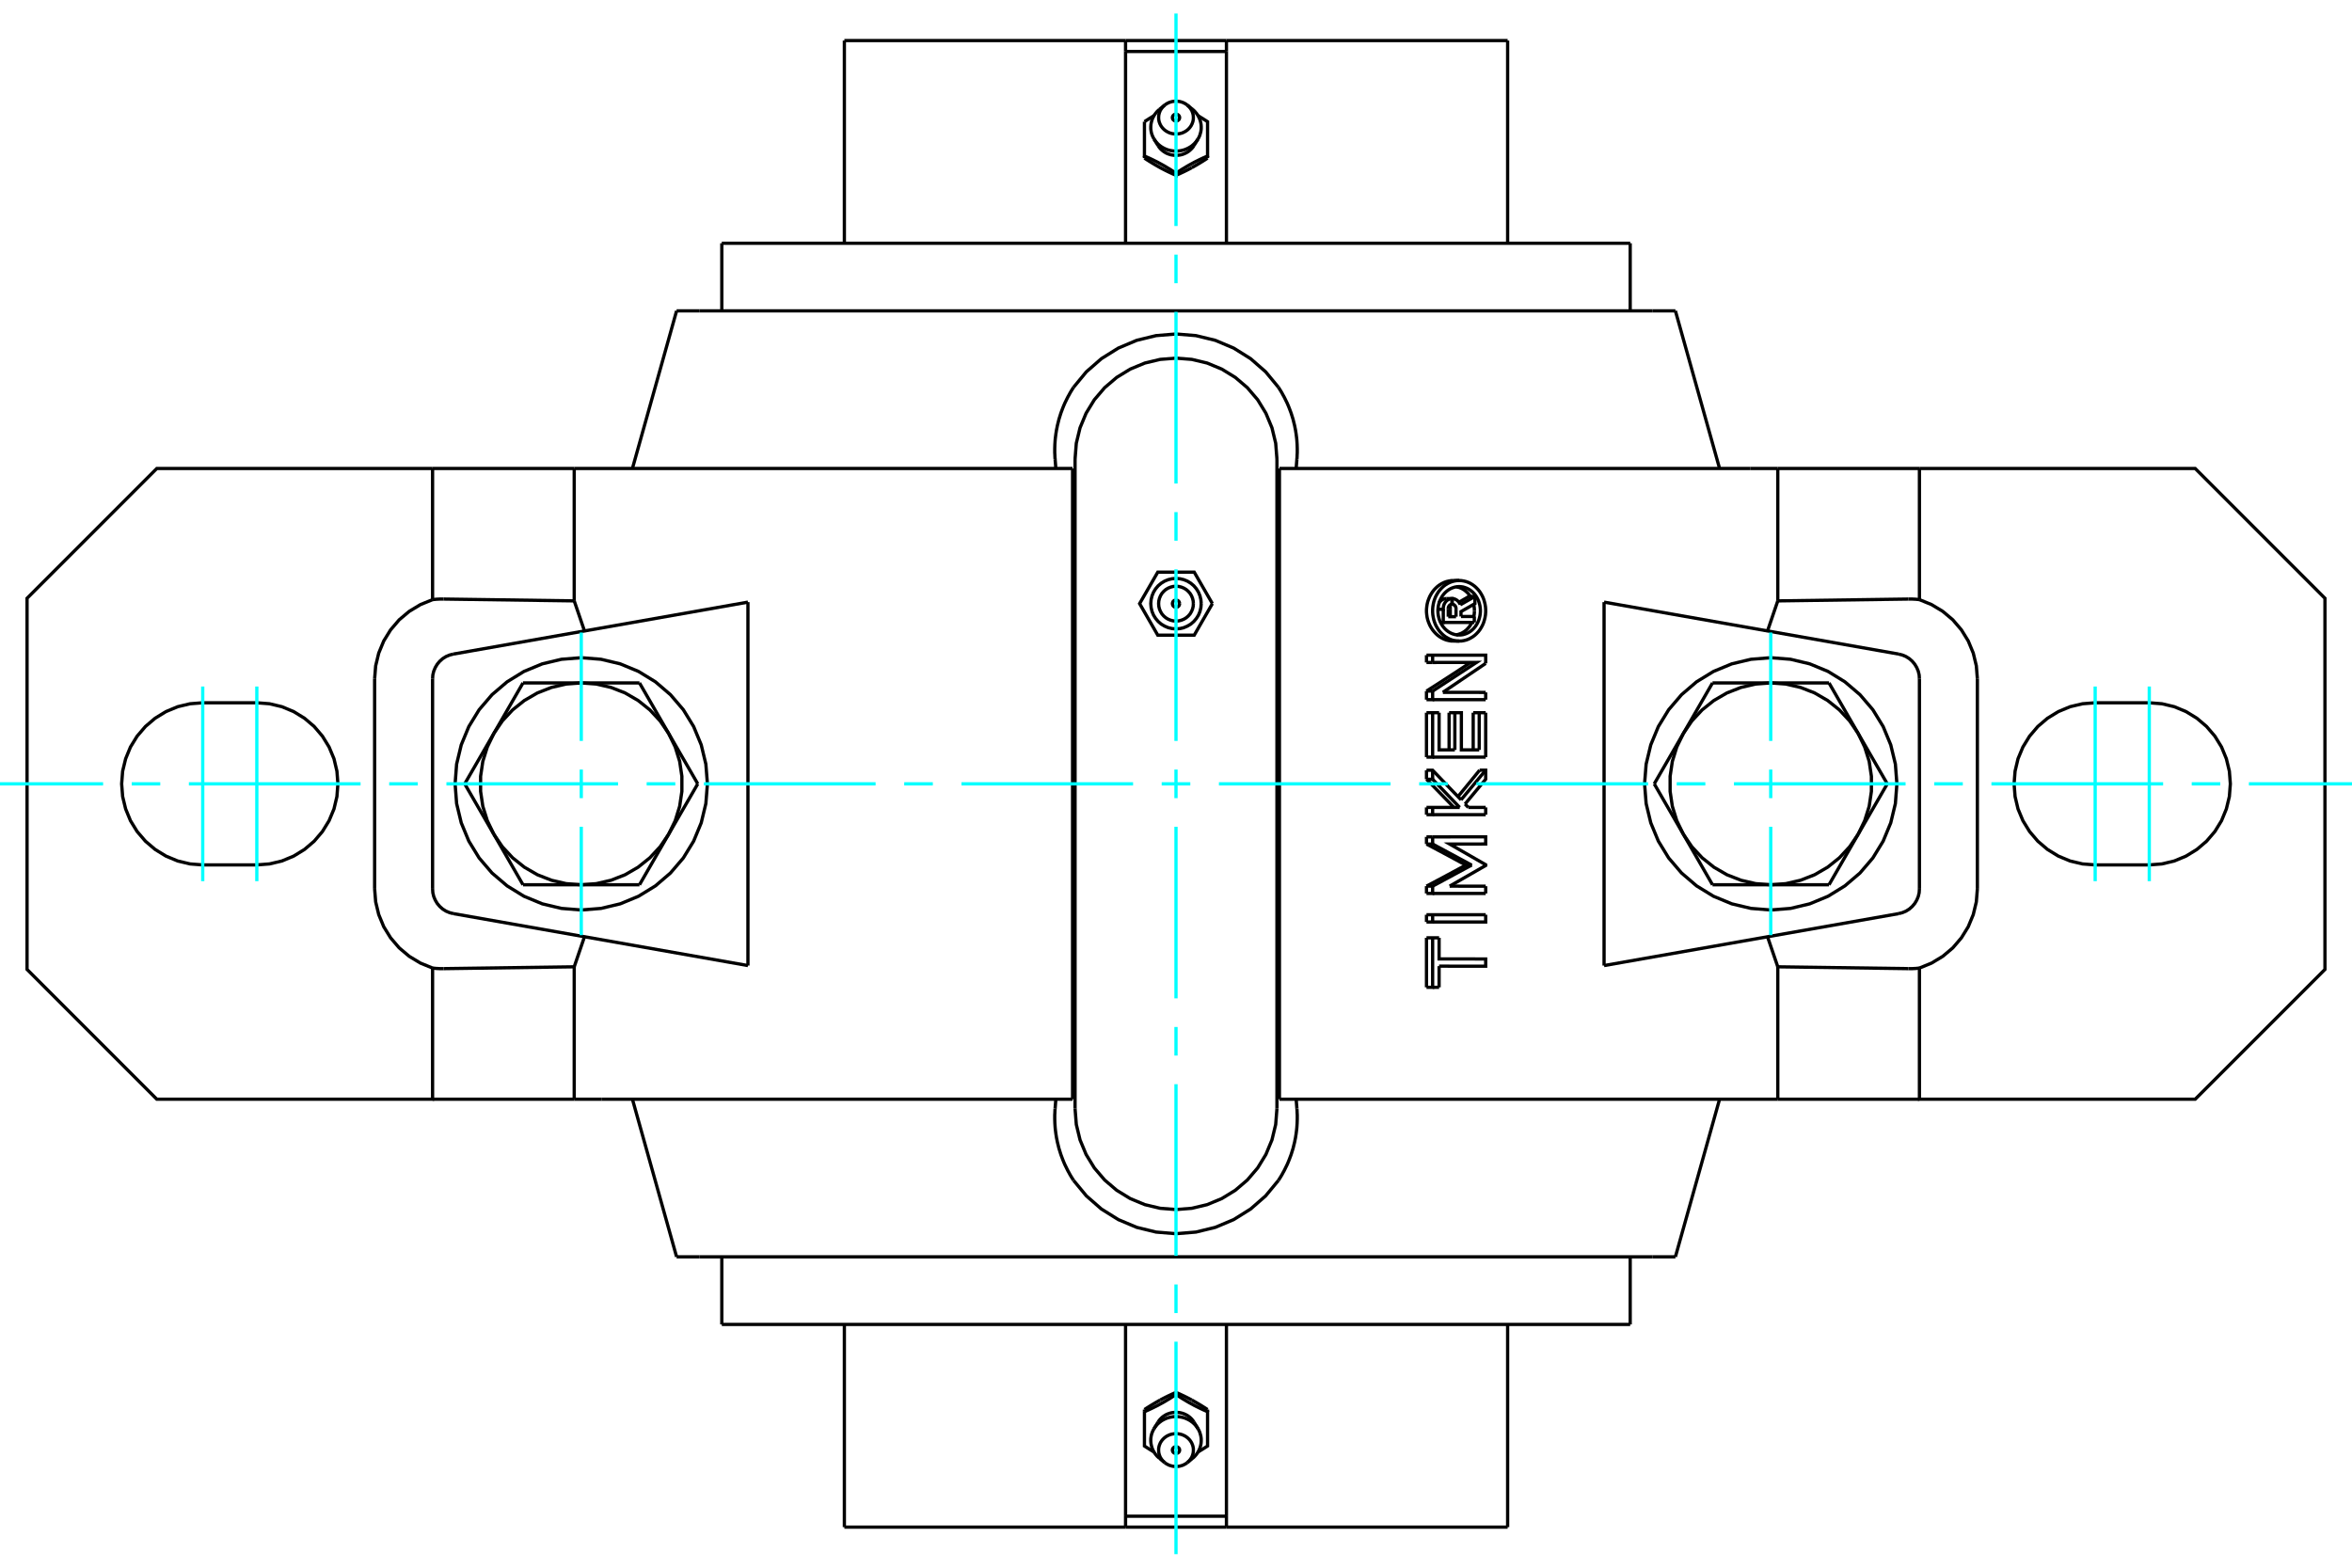 <?xml version="1.0" standalone="no"?>
<!DOCTYPE svg PUBLIC "-//W3C//DTD SVG 1.1//EN"
	"http://www.w3.org/Graphics/SVG/1.1/DTD/svg11.dtd">
<svg xmlns="http://www.w3.org/2000/svg" height="100%" width="100%" viewBox="0 0 36000 24000">
	<rect x="-1800" y="-1200" width="39600" height="26400" style="fill:#FFF"/>
	<g style="fill:none; fill-rule:evenodd" transform="matrix(1 0 0 1 0 0)">
		<g style="fill:none; stroke:#000; stroke-width:50; shape-rendering:geometricPrecision">
			<polyline points="19545,7028 19526,6786 19469,6550 19376,6326 19250,6120 19092,5935 18908,5778 18701,5651 18477,5558 18242,5502 18000,5483 17758,5502 17523,5558 17299,5651 17092,5778 16908,5935 16750,6120 16624,6326 16531,6550 16474,6786 16455,7028"/>
			<line x1="16455" y1="16972" x2="16455" y2="7028"/>
			<polyline points="16455,16972 16474,17214 16531,17450 16624,17674 16750,17880 16908,18065 17092,18222 17299,18349 17523,18442 17758,18498 18000,18517 18242,18498 18477,18442 18701,18349 18908,18222 19092,18065 19250,17880 19376,17674 19469,17450 19526,17214 19545,16972"/>
			<line x1="19545" y1="7028" x2="19545" y2="16972"/>
			<line x1="10709" y1="4759" x2="10356" y2="4759"/>
			<line x1="25291" y1="4759" x2="10709" y2="4759"/>
			<line x1="25644" y1="4759" x2="25291" y2="4759"/>
			<line x1="25291" y1="19241" x2="25644" y2="19241"/>
			<line x1="10709" y1="19241" x2="25291" y2="19241"/>
			<line x1="10356" y1="19241" x2="10709" y2="19241"/>
			<line x1="22167" y1="9441" x2="22286" y2="9441"/>
			<line x1="22167" y1="9320" x2="22167" y2="9441"/>
			<polyline points="22225,9251 22223,9251 22220,9251 22217,9251 22215,9252 22212,9253 22209,9253 22207,9254 22204,9255 22202,9257 22199,9258 22197,9259 22195,9261 22193,9263 22190,9264 22188,9266 22186,9268 22184,9270 22182,9273 22181,9275 22179,9277 22177,9280 22176,9282 22175,9285 22173,9288 22172,9290 22171,9293 22170,9296 22169,9299 22169,9302 22168,9305 22168,9308 22167,9311 22167,9314 22167,9317 22167,9320"/>
			<polyline points="22137,9164 22225,9164 22225,9251"/>
			<polyline points="22027,9228 22029,9224 22032,9221 22034,9218 22036,9215 22039,9212 22041,9209 22044,9206 22047,9204 22049,9201 22052,9198 22055,9196 22058,9193 22061,9191 22064,9189 22067,9187 22070,9184 22074,9182 22077,9180 22080,9179 22084,9177 22087,9175 22091,9174 22094,9172 22098,9171 22101,9170 22105,9169 22108,9168 22112,9167 22116,9166 22119,9166 22123,9165 22126,9165 22130,9164 22134,9164 22137,9164"/>
			<polyline points="22009,9328 22091,9328 22091,9321 22091,9313 22091,9306 22092,9299 22093,9292 22094,9285 22096,9278 22097,9271 22099,9264 22102,9258 22104,9251 22107,9245 22110,9239 22114,9233 22117,9227 22121,9221 22125,9216 22130,9210 22134,9205 22139,9201 22144,9196 22149,9192 22154,9188 22159,9184 22165,9181 22171,9178 22176,9175 22182,9172 22188,9170 22194,9168 22200,9167 22207,9166 22213,9165 22219,9164 22225,9164"/>
			<polyline points="22049,9529 22091,9529 22091,9328"/>
			<line x1="22566" y1="9529" x2="22091" y2="9529"/>
			<line x1="22566" y1="9438" x2="22566" y2="9529"/>
			<line x1="22362" y1="9438" x2="22566" y2="9438"/>
			<line x1="22198" y1="9441" x2="22198" y2="9319"/>
			<line x1="22286" y1="9441" x2="22286" y2="9319"/>
			<polyline points="22198,9319 22198,9317 22198,9316 22198,9314 22198,9313 22198,9312 22198,9310 22197,9309 22197,9307 22197,9306 22197,9304 22196,9303 22196,9302 22196,9300 22195,9299 22195,9297 22195,9296 22194,9295 22194,9293 22193,9292 22193,9291 22192,9289 22192,9288 22191,9287 22190,9285 22190,9284 22189,9283 22188,9282 22188,9280 22187,9279 22186,9278 22186,9277 22185,9276 22184,9275 22183,9274 22182,9273"/>
			<polyline points="22286,9319 22286,9316 22286,9313 22285,9310 22285,9307 22284,9304 22284,9301 22283,9298 22282,9295 22281,9292 22280,9289 22279,9287 22278,9284 22276,9282 22275,9279 22273,9277 22272,9274 22270,9272 22268,9270 22266,9268 22264,9266 22262,9264 22260,9262 22258,9261 22255,9259 22253,9258 22251,9256 22248,9255 22246,9254 22243,9253 22241,9253 22238,9252 22235,9251 22233,9251 22230,9251 22227,9251"/>
			<polyline points="22225,9251 22227,9251 22227,9164"/>
			<polyline points="22225,9164 22227,9164 22232,9164 22236,9164 22241,9165 22245,9166 22250,9166 22254,9167 22259,9169 22263,9170 22267,9171 22272,9173 22276,9175 22280,9177 22284,9179 22288,9181 22292,9184 22296,9186 22300,9189 22304,9192 22307,9195 22311,9198 22314,9201 22318,9205 22321,9208 22324,9212 22327,9216 22330,9219 22333,9223 22336,9228 22338,9232 22341,9236 22343,9241 22346,9245 22348,9250 22350,9254 22351,9259"/>
			<polyline points="22331,9220 22335,9218 22340,9215 22344,9213 22349,9210 22353,9207 22357,9205 22362,9202 22366,9200 22371,9197 22375,9195 22379,9192 22384,9190 22388,9187 22393,9185 22397,9182 22401,9179 22406,9177 22410,9174 22415,9172 22419,9169 22423,9167 22428,9164 22432,9162 22437,9159 22441,9157 22445,9154 22450,9151 22454,9149 22459,9146 22463,9144 22467,9141 22472,9139 22476,9136 22480,9134 22485,9131"/>
			<line x1="22351" y1="9259" x2="22575" y2="9131"/>
			<polyline points="22485,9131 22575,9131 22575,9241 22362,9363 22362,9438"/>
			<polyline points="21834,10911 21928,10911 22027,10911"/>
			<line x1="21834" y1="11591" x2="21834" y2="10911"/>
			<polyline points="21834,11591 21928,11591 21928,10911"/>
			<line x1="22740" y1="11591" x2="21928" y2="11591"/>
			<line x1="22740" y1="10911" x2="22740" y2="11591"/>
			<polyline points="22549,10911 22641,10911 22740,10911"/>
			<line x1="22549" y1="11480" x2="22549" y2="10911"/>
			<line x1="22641" y1="11480" x2="22641" y2="10911"/>
			<polyline points="22027,10911 22027,11480 22268,11480"/>
			<line x1="22180" y1="11480" x2="22180" y2="10911"/>
			<line x1="22268" y1="11480" x2="22268" y2="10911"/>
			<polyline points="22180,10911 22268,10911 22368,10911 22368,11480 22641,11480"/>
			<line x1="21834" y1="12922" x2="21834" y2="12812"/>
			<polyline points="21834,12922 21928,12922 21928,12812"/>
			<line x1="21834" y1="12812" x2="21928" y2="12812"/>
			<polyline points="22435,13244 22419,13235 22402,13225 22385,13216 22368,13207 22351,13198 22334,13189 22317,13179 22300,13170 22283,13161 22266,13152 22249,13143 22232,13133 22215,13124 22198,13115 22181,13106 22164,13097 22146,13087 22129,13078 22112,13069 22095,13060 22078,13050 22060,13041 22043,13032 22026,13023 22008,13014 21991,13004 21974,12995 21956,12986 21939,12977 21922,12968 21904,12958 21887,12949 21869,12940 21852,12931 21834,12922"/>
			<polyline points="22435,13244 22525,13244 21928,12922"/>
			<polyline points="21834,13566 21852,13557 21869,13548 21887,13539 21904,13529 21922,13520 21939,13511 21956,13502 21974,13493 21991,13483 22008,13474 22026,13465 22043,13456 22060,13447 22078,13437 22095,13428 22112,13419 22129,13410 22146,13400 22164,13391 22181,13382 22198,13373 22215,13364 22232,13354 22249,13345 22266,13336 22283,13327 22300,13318 22317,13308 22334,13299 22351,13290 22368,13281 22385,13272 22402,13262 22419,13253 22435,13244"/>
			<polyline points="21834,13566 21928,13566 22525,13244"/>
			<line x1="21834" y1="13678" x2="21834" y2="13566"/>
			<polyline points="21834,13678 21928,13678 21928,13566"/>
			<line x1="22740" y1="13678" x2="21928" y2="13678"/>
			<line x1="22740" y1="13567" x2="22740" y2="13678"/>
			<line x1="22189" y1="13566" x2="22740" y2="13567"/>
			<polyline points="21928,12812 22740,12811 22740,12921 22189,12922 22740,13238 22740,13250 22189,13566"/>
			<polyline points="21834,14357 21928,14357 22027,14357"/>
			<line x1="21834" y1="15115" x2="21834" y2="14357"/>
			<polyline points="21834,15115 21928,15115 21928,14357"/>
			<line x1="22027" y1="15115" x2="21928" y2="15115"/>
			<line x1="22027" y1="14791" x2="22027" y2="15115"/>
			<polyline points="22027,14357 22027,14680 22740,14681 22740,14792 22027,14791"/>
			<polyline points="21834,14004 21928,14004 22740,14004"/>
			<line x1="21834" y1="14115" x2="21834" y2="14004"/>
			<polyline points="21834,14115 21928,14115 21928,14004"/>
			<polyline points="22740,14004 22740,14115 21928,14115"/>
			<polyline points="21834,12361 21928,12361 22342,12361"/>
			<line x1="21834" y1="12472" x2="21834" y2="12361"/>
			<polyline points="21834,12472 21928,12472 21928,12361"/>
			<line x1="22740" y1="12472" x2="21928" y2="12472"/>
			<line x1="22740" y1="12361" x2="22740" y2="12472"/>
			<line x1="22474" y1="12361" x2="22740" y2="12361"/>
			<line x1="22424" y1="12309" x2="22474" y2="12361"/>
			<polyline points="22254,12361 22242,12349 22230,12336 22218,12324 22206,12312 22195,12299 22183,12287 22171,12275 22159,12262 22147,12250 22135,12238 22123,12225 22111,12213 22099,12201 22087,12188 22075,12176 22063,12164 22051,12151 22039,12139 22027,12127 22015,12114 22003,12102 21991,12090 21979,12077 21967,12065 21955,12053 21943,12040 21931,12028 21919,12016 21907,12003 21895,11991 21883,11979 21871,11966 21858,11954 21846,11942 21834,11930"/>
			<line x1="22342" y1="12361" x2="21928" y2="11930"/>
			<line x1="21834" y1="11930" x2="21928" y2="11930"/>
			<line x1="21834" y1="11930" x2="21834" y2="11792"/>
			<line x1="21928" y1="11930" x2="21928" y2="11792"/>
			<polyline points="21834,11792 21928,11792 22363,12245"/>
			<polyline points="22316,12196 22325,12184 22335,12173 22344,12161 22354,12150 22363,12138 22373,12126 22382,12115 22392,12103 22401,12092 22411,12080 22420,12069 22430,12057 22439,12046 22449,12034 22458,12022 22468,12011 22477,11999 22487,11988 22496,11976 22506,11965 22515,11953 22525,11941 22534,11930 22543,11918 22553,11907 22562,11895 22572,11884 22581,11872 22590,11861 22600,11849 22609,11837 22619,11826 22628,11814 22637,11803 22647,11791"/>
			<line x1="22363" y1="12245" x2="22740" y2="11791"/>
			<polyline points="22647,11791 22740,11791 22740,11929 22424,12309"/>
			<line x1="21834" y1="10711" x2="21834" y2="10580"/>
			<polyline points="21834,10711 21928,10711 21928,10580"/>
			<line x1="21834" y1="10580" x2="21928" y2="10580"/>
			<line x1="22740" y1="10711" x2="21928" y2="10711"/>
			<line x1="22740" y1="10600" x2="22740" y2="10711"/>
			<line x1="22085" y1="10599" x2="22740" y2="10600"/>
			<line x1="22740" y1="10156" x2="22085" y2="10599"/>
			<polyline points="21834,10580 21854,10567 21874,10555 21893,10542 21913,10530 21933,10517 21952,10505 21972,10492 21991,10480 22011,10467 22030,10455 22050,10442 22069,10430 22089,10417 22108,10404 22128,10392 22147,10379 22166,10367 22186,10354 22205,10342 22224,10329 22243,10317 22263,10304 22282,10292 22301,10279 22320,10267 22339,10254 22358,10242 22377,10229 22396,10217 22415,10204 22434,10191 22453,10179 22472,10166 22491,10154 22510,10141"/>
			<polyline points="21928,10580 22600,10141 21928,10142"/>
			<line x1="21834" y1="10142" x2="21928" y2="10142"/>
			<line x1="21834" y1="10142" x2="21834" y2="10030"/>
			<line x1="21928" y1="10142" x2="21928" y2="10030"/>
			<polyline points="21834,10030 21928,10030 22740,10030 22740,10156"/>
			<polyline points="22334,9814 22370,9813 22406,9807 22442,9798 22477,9785 22510,9768 22542,9749 22573,9726 22601,9700 22628,9671 22652,9640 22673,9606 22692,9571 22708,9533 22720,9494 22730,9454 22737,9413 22740,9372 22740,9330 22737,9289 22730,9248 22720,9208 22708,9169 22692,9131 22673,9096 22652,9062 22628,9031 22601,9002 22573,8976 22542,8953 22510,8933 22477,8917 22442,8904 22406,8895 22370,8889 22334,8887 22297,8889 22261,8895 22226,8904 22191,8917 22158,8933 22125,8953 22095,8976 22067,9002 22040,9031 22016,9062 21995,9096 21976,9131 21960,9169 21947,9208 21938,9248 21931,9289 21928,9330 21928,9372 21931,9413 21938,9454 21947,9494 21960,9533 21976,9571 21995,9606 22016,9640 22040,9671 22067,9700 22095,9726 22125,9749 22158,9768 22191,9785 22226,9798 22261,9807 22297,9813 22334,9814"/>
			<polyline points="22246,9814 22211,9813 22175,9807 22138,9798 22103,9785 22068,9768 22035,9748 22004,9725 21976,9699 21950,9671 21926,9641 21904,9607 21884,9571 21868,9533 21854,9494 21844,9453 21838,9412 21834,9371 21834,9331 21838,9290 21844,9249 21854,9208 21868,9169 21884,9131 21904,9095 21926,9061 21950,9030 21976,9003 22004,8977 22035,8954 22068,8934 22103,8917 22138,8904 22175,8895 22211,8889 22246,8887"/>
			<polyline points="22334,9722 22363,9720 22392,9716 22420,9708 22448,9698 22475,9685 22501,9669 22525,9651 22548,9630 22569,9607 22588,9582 22605,9555 22620,9527 22633,9497 22643,9466 22651,9433 22656,9401 22659,9368 22659,9334 22656,9301 22651,9268 22643,9236 22633,9205 22620,9175 22605,9147 22588,9120 22569,9095 22548,9072 22525,9051 22501,9033 22475,9017 22448,9004 22420,8994 22392,8986 22363,8982 22334,8980 22305,8982 22276,8986 22247,8994 22220,9004 22193,9017 22167,9033 22143,9051 22120,9072 22099,9095 22080,9120 22063,9147 22048,9175 22035,9205 22025,9236 22017,9268 22012,9301 22009,9334 22009,9368 22012,9401 22017,9433 22025,9466 22035,9497 22048,9527 22063,9555 22080,9582 22099,9607 22120,9630 22143,9651 22167,9669 22193,9685 22220,9698 22247,9708 22276,9716 22305,9720 22334,9722"/>
			<polyline points="22558,9438 22559,9436 22559,9433 22560,9431 22560,9428 22561,9426 22561,9423 22562,9421 22562,9418 22563,9416 22563,9413 22563,9411 22564,9408 22564,9406 22564,9403 22565,9401 22565,9398 22565,9395 22565,9393 22566,9390 22566,9388 22566,9385 22566,9383 22566,9381 22567,9378 22567,9376 22567,9373 22567,9371 22567,9368 22567,9366 22567,9363 22567,9361 22567,9358 22567,9356 22567,9353 22567,9351"/>
			<polyline points="22290,9718 22298,9717 22307,9715 22316,9713 22324,9711 22332,9708 22341,9705 22349,9702 22357,9699 22366,9696 22374,9692 22382,9688 22389,9683 22397,9679 22405,9674 22412,9669 22420,9664 22427,9658 22434,9652 22441,9647 22448,9641 22454,9634 22460,9628 22466,9622 22472,9615 22478,9608 22484,9601 22489,9594 22495,9587 22500,9579 22505,9571 22510,9563 22515,9555 22520,9547 22524,9538 22528,9529"/>
			<polyline points="22505,9131 22501,9124 22496,9118 22492,9111 22487,9105 22482,9099 22478,9093 22473,9087 22468,9081 22462,9076 22457,9070 22451,9065 22446,9060 22440,9055 22434,9050 22428,9045 22422,9040 22416,9035 22409,9031 22403,9027 22396,9023 22390,9019 22383,9015 22376,9011 22369,9008 22362,9005 22355,9002 22348,8999 22341,8996 22334,8994 22326,8992 22319,8990 22312,8988 22305,8986 22297,8985 22290,8984"/>
			<polyline points="22567,9351 22567,9348 22567,9345 22567,9343 22567,9340 22567,9337 22567,9334 22567,9331 22567,9329 22567,9326 22566,9323 22566,9320 22566,9317 22566,9315 22566,9312 22565,9309 22565,9306 22565,9303 22564,9300 22564,9297 22564,9295 22563,9292 22563,9289 22562,9286 22562,9283 22562,9280 22561,9278 22561,9275 22560,9272 22560,9269 22559,9266 22558,9263 22558,9261 22557,9258 22557,9255 22556,9252"/>
			<line x1="26212" y1="13545" x2="25766" y2="12772"/>
			<line x1="27103" y1="13545" x2="26212" y2="13545"/>
			<polyline points="25766,12772 25896,12963 26053,13132 26233,13276 26433,13392 26648,13476 26873,13528 27103,13545"/>
			<line x1="28441" y1="12772" x2="27995" y2="13545"/>
			<polyline points="27103,13545 27334,13528 27559,13476 27774,13392 27974,13276 28154,13132 28311,12963 28441,12772"/>
			<line x1="27995" y1="13545" x2="27103" y2="13545"/>
			<line x1="25320" y1="12000" x2="25766" y2="11228"/>
			<line x1="25766" y1="12772" x2="25320" y2="12000"/>
			<polyline points="25766,11228 25665,11436 25597,11656 25563,11885 25563,12115 25597,12344 25665,12564 25766,12772"/>
			<line x1="26212" y1="10455" x2="27103" y2="10455"/>
			<line x1="25766" y1="11228" x2="26212" y2="10455"/>
			<polyline points="27103,10455 26873,10472 26648,10524 26433,10608 26233,10724 26053,10868 25896,11037 25766,11228"/>
			<line x1="28441" y1="11228" x2="28887" y2="12000"/>
			<polyline points="28441,12772 28541,12564 28610,12344 28644,12115 28644,11885 28610,11656 28541,11436 28441,11228"/>
			<line x1="28887" y1="12000" x2="28441" y2="12772"/>
			<line x1="27103" y1="10455" x2="27995" y2="10455"/>
			<polyline points="28441,11228 28311,11037 28154,10868 27974,10724 27774,10608 27559,10524 27334,10472 27103,10455"/>
			<line x1="27995" y1="10455" x2="28441" y2="11228"/>
			<line x1="9788" y1="10455" x2="10234" y2="11228"/>
			<line x1="8897" y1="10455" x2="9788" y2="10455"/>
			<polyline points="10234,11228 10104,11037 9947,10868 9767,10724 9567,10608 9352,10524 9127,10472 8897,10455"/>
			<line x1="7559" y1="11228" x2="8005" y2="10455"/>
			<polyline points="8897,10455 8666,10472 8441,10524 8226,10608 8026,10724 7846,10868 7689,11037 7559,11228"/>
			<line x1="8005" y1="10455" x2="8897" y2="10455"/>
			<line x1="10680" y1="12000" x2="10234" y2="12772"/>
			<line x1="10234" y1="11228" x2="10680" y2="12000"/>
			<polyline points="10234,12772 10335,12564 10403,12344 10437,12115 10437,11885 10403,11656 10335,11436 10234,11228"/>
			<line x1="9788" y1="13545" x2="8897" y2="13545"/>
			<line x1="10234" y1="12772" x2="9788" y2="13545"/>
			<polyline points="8897,13545 9127,13528 9352,13476 9567,13392 9767,13276 9947,13132 10104,12963 10234,12772"/>
			<line x1="7559" y1="12772" x2="7113" y2="12000"/>
			<polyline points="7559,11228 7459,11436 7390,11656 7356,11885 7356,12115 7390,12344 7459,12564 7559,12772"/>
			<line x1="7113" y1="12000" x2="7559" y2="11228"/>
			<line x1="8897" y1="13545" x2="8005" y2="13545"/>
			<polyline points="7559,12772 7689,12963 7846,13132 8026,13276 8226,13392 8441,13476 8666,13528 8897,13545"/>
			<line x1="8005" y1="13545" x2="7559" y2="12772"/>
			<polyline points="29034,12000 29011,11698 28940,11403 28824,11123 28666,10865 28469,10635 28238,10438 27980,10279 27700,10163 27406,10093 27103,10069 26801,10093 26507,10163 26227,10279 25968,10438 25738,10635 25541,10865 25383,11123 25267,11403 25196,11698 25172,12000 25196,12302 25267,12597 25383,12877 25541,13135 25738,13365 25968,13562 26227,13721 26507,13837 26801,13907 27103,13931 27406,13907 27700,13837 27980,13721 28238,13562 28469,13365 28666,13135 28824,12877 28940,12597 29011,12302 29034,12000"/>
			<polyline points="10828,12000 10804,11698 10733,11403 10617,11123 10459,10865 10262,10635 10032,10438 9773,10279 9493,10163 9199,10093 8897,10069 8594,10093 8300,10163 8020,10279 7762,10438 7531,10635 7334,10865 7176,11123 7060,11403 6989,11698 6966,12000 6989,12302 7060,12597 7176,12877 7334,13135 7531,13365 7762,13562 8020,13721 8300,13837 8594,13907 8897,13931 9199,13907 9493,13837 9773,13721 10032,13562 10262,13365 10459,13135 10617,12877 10733,12597 10804,12302 10828,12000"/>
			<polyline points="6791,9171 6786,9171 6782,9171 6777,9171 6772,9171 6767,9171 6762,9171 6757,9171 6752,9171 6747,9171 6742,9171 6738,9171 6733,9171 6728,9171 6723,9172 6718,9172 6713,9172 6708,9172 6703,9173 6699,9173 6694,9173 6689,9173 6684,9174 6679,9174 6674,9174 6669,9175 6664,9175 6660,9176 6655,9176 6650,9177 6645,9177 6640,9178 6635,9178 6630,9179 6626,9179 6621,9180"/>
			<line x1="8789" y1="9199" x2="6791" y2="9171"/>
			<line x1="8789" y1="7172" x2="8789" y2="9199"/>
			<line x1="8789" y1="7172" x2="6621" y2="7172"/>
			<line x1="6621" y1="9180" x2="6621" y2="7172"/>
			<polyline points="29379,9180 29374,9179 29370,9179 29365,9178 29360,9178 29355,9177 29350,9177 29345,9176 29340,9176 29336,9175 29331,9175 29326,9174 29321,9174 29316,9174 29311,9173 29306,9173 29301,9173 29297,9173 29292,9172 29287,9172 29282,9172 29277,9172 29272,9171 29267,9171 29262,9171 29258,9171 29253,9171 29248,9171 29243,9171 29238,9171 29233,9171 29228,9171 29223,9171 29218,9171 29214,9171 29209,9171"/>
			<line x1="29379" y1="7172" x2="29379" y2="9180"/>
			<line x1="29379" y1="7172" x2="27211" y2="7172"/>
			<line x1="27211" y1="9199" x2="27211" y2="7172"/>
			<line x1="29209" y1="9171" x2="27211" y2="9199"/>
			<line x1="3931" y1="13241" x2="3103" y2="13241"/>
			<polyline points="3103,10759 2909,10774 2720,10819 2540,10894 2374,10996 2226,11122 2099,11270 1997,11436 1923,11616 1877,11806 1862,12000 1877,12194 1923,12384 1997,12564 2099,12730 2226,12878 2374,13004 2540,13106 2720,13181 2909,13226 3103,13241"/>
			<line x1="3103" y1="10759" x2="3931" y2="10759"/>
			<polyline points="3931,13241 4125,13226 4315,13181 4495,13106 4661,13004 4809,12878 4935,12730 5037,12564 5112,12384 5157,12194 5172,12000 5157,11806 5112,11616 5037,11436 4935,11270 4809,11122 4661,10996 4495,10894 4315,10819 4125,10774 3931,10759"/>
			<polyline points="6621,7172 2400,7172 414,9159 414,14841 2400,16828 6621,16828 6621,14820"/>
			<polyline points="5734,13607 5750,13807 5797,14002 5874,14188 5979,14358 6110,14511 6263,14640 6435,14744 6621,14820"/>
			<line x1="5734" y1="10393" x2="5734" y2="13607"/>
			<polyline points="6621,9180 6435,9256 6263,9360 6110,9489 5979,9642 5874,9812 5797,9998 5750,10193 5734,10393"/>
			<polyline points="30266,10393 30250,10193 30203,9998 30126,9812 30021,9642 29890,9489 29737,9360 29565,9256 29379,9180"/>
			<line x1="30266" y1="13607" x2="30266" y2="10393"/>
			<polyline points="29379,14820 29565,14744 29737,14640 29890,14511 30021,14358 30126,14188 30203,14002 30250,13807 30266,13607"/>
			<polyline points="29379,14820 29379,16828 33600,16828 35586,14841 35586,9159 33600,7172 29379,7172"/>
			<line x1="32897" y1="13241" x2="32069" y2="13241"/>
			<polyline points="32069,10759 31875,10774 31685,10819 31505,10894 31339,10996 31191,11122 31065,11270 30963,11436 30888,11616 30843,11806 30828,12000 30843,12194 30888,12384 30963,12564 31065,12730 31191,12878 31339,13004 31505,13106 31685,13181 31875,13226 32069,13241"/>
			<line x1="32069" y1="10759" x2="32897" y2="10759"/>
			<polyline points="32897,13241 33091,13226 33280,13181 33460,13106 33626,13004 33774,12878 33901,12730 34003,12564 34077,12384 34123,12194 34138,12000 34123,11806 34077,11616 34003,11436 33901,11270 33774,11122 33626,10996 33460,10894 33280,10819 33091,10774 32897,10759"/>
			<line x1="27211" y1="9199" x2="27054" y2="9659"/>
			<line x1="26794" y1="7172" x2="27211" y2="7172"/>
			<line x1="19583" y1="7172" x2="26794" y2="7172"/>
			<polyline points="8789,7172 9206,7172 16417,7172"/>
			<polyline points="29209,14829 29214,14829 29218,14829 29223,14829 29228,14829 29233,14829 29238,14829 29243,14829 29248,14829 29253,14829 29258,14829 29262,14829 29267,14829 29272,14829 29277,14828 29282,14828 29287,14828 29292,14828 29297,14827 29301,14827 29306,14827 29311,14827 29316,14826 29321,14826 29326,14826 29331,14825 29336,14825 29340,14824 29345,14824 29350,14823 29355,14823 29360,14822 29365,14822 29370,14821 29374,14821 29379,14820"/>
			<line x1="27211" y1="14801" x2="29209" y2="14829"/>
			<line x1="27211" y1="16828" x2="27211" y2="14801"/>
			<line x1="27211" y1="16828" x2="29379" y2="16828"/>
			<polyline points="6621,14820 6626,14821 6630,14821 6635,14822 6640,14822 6645,14823 6650,14823 6655,14824 6660,14824 6664,14825 6669,14825 6674,14826 6679,14826 6684,14826 6689,14827 6694,14827 6699,14827 6703,14827 6708,14828 6713,14828 6718,14828 6723,14828 6728,14829 6733,14829 6738,14829 6742,14829 6747,14829 6752,14829 6757,14829 6762,14829 6767,14829 6772,14829 6777,14829 6782,14829 6786,14829 6791,14829"/>
			<line x1="6621" y1="16828" x2="8789" y2="16828"/>
			<line x1="8789" y1="14801" x2="8789" y2="16828"/>
			<polyline points="6791,14829 8789,14801 8946,14341"/>
			<line x1="9206" y1="16828" x2="8789" y2="16828"/>
			<line x1="16417" y1="16828" x2="9206" y2="16828"/>
			<polyline points="27211,16828 26794,16828 19583,16828"/>
			<polyline points="16433,18072 16415,18044 16397,18015 16379,17985 16363,17955 16346,17925 16331,17895 16316,17864 16301,17834 16287,17802 16274,17771 16262,17740 16250,17708 16238,17676 16228,17644 16218,17612 16208,17580 16200,17547 16192,17515 16184,17483 16178,17451 16171,17418 16166,17386 16161,17354 16157,17322 16153,17290 16150,17258 16148,17227 16146,17196 16145,17164 16144,17132 16144,17101 16144,17069 16146,17037 16147,17005 16149,16972"/>
			<polyline points="16433,18072 16628,18308 16858,18509 17117,18671 17399,18790 17695,18862 18000,18887 18305,18862 18601,18790 18883,18671 19142,18509 19372,18308 19567,18072"/>
			<polyline points="19851,16972 19853,17005 19854,17037 19856,17069 19856,17101 19856,17132 19855,17164 19854,17196 19852,17227 19850,17258 19847,17290 19843,17322 19839,17354 19834,17386 19829,17418 19822,17451 19816,17483 19808,17515 19800,17547 19792,17580 19782,17612 19772,17644 19762,17676 19750,17708 19738,17740 19726,17771 19713,17802 19699,17834 19684,17864 19669,17895 19654,17925 19637,17955 19621,17985 19603,18015 19585,18044 19567,18072"/>
			<polyline points="19839,16828 19840,16832 19840,16836 19840,16840 19841,16845 19841,16849 19841,16853 19842,16857 19842,16861 19842,16865 19842,16869 19843,16873 19843,16878 19843,16882 19844,16886 19844,16890 19844,16894 19845,16898 19845,16902 19845,16907 19846,16911 19846,16915 19846,16919 19847,16923 19847,16927 19847,16931 19848,16935 19848,16939 19848,16944 19849,16948 19849,16952 19849,16956 19850,16960 19850,16964 19850,16968 19851,16972"/>
			<line x1="19583" y1="7172" x2="19583" y2="16828"/>
			<polyline points="19851,7028 19850,7032 19850,7036 19850,7040 19849,7044 19849,7048 19849,7052 19848,7056 19848,7061 19848,7065 19847,7069 19847,7073 19847,7077 19846,7081 19846,7085 19846,7089 19845,7093 19845,7098 19845,7102 19844,7106 19844,7110 19844,7114 19843,7118 19843,7122 19843,7127 19842,7131 19842,7135 19842,7139 19842,7143 19841,7147 19841,7151 19841,7155 19840,7160 19840,7164 19840,7168 19839,7172"/>
			<polyline points="19567,5928 19372,5692 19142,5491 18883,5329 18601,5210 18305,5138 18000,5113 17695,5138 17399,5210 17117,5329 16858,5491 16628,5692 16433,5928"/>
			<polyline points="16149,16972 16150,16968 16150,16964 16150,16960 16151,16956 16151,16952 16151,16948 16152,16944 16152,16939 16152,16935 16153,16931 16153,16927 16153,16923 16154,16919 16154,16915 16154,16910 16155,16906 16155,16902 16155,16898 16156,16894 16156,16890 16156,16886 16157,16881 16157,16877 16157,16873 16158,16869 16158,16865 16158,16861 16159,16857 16159,16852 16159,16848 16160,16844 16160,16840 16160,16836 16160,16832 16161,16828"/>
			<polyline points="16161,7172 16160,7168 16160,7164 16160,7160 16159,7155 16159,7151 16159,7147 16158,7143 16158,7139 16158,7135 16158,7131 16157,7127 16157,7122 16157,7118 16156,7114 16156,7110 16156,7106 16155,7102 16155,7098 16155,7093 16154,7089 16154,7085 16154,7081 16153,7077 16153,7073 16153,7069 16152,7065 16152,7061 16152,7056 16151,7052 16151,7048 16151,7044 16150,7040 16150,7036 16150,7032 16149,7028"/>
			<line x1="16417" y1="16828" x2="16417" y2="7172"/>
			<polyline points="16149,7028 16147,6995 16146,6963 16144,6931 16144,6899 16144,6868 16145,6836 16146,6804 16148,6773 16150,6742 16153,6710 16157,6678 16161,6646 16166,6614 16171,6582 16178,6549 16184,6517 16192,6485 16200,6453 16208,6420 16218,6388 16228,6356 16238,6324 16250,6292 16262,6260 16274,6229 16287,6198 16301,6166 16316,6136 16331,6105 16346,6075 16363,6045 16379,6015 16397,5985 16415,5956 16433,5928"/>
			<polyline points="19567,5928 19585,5956 19603,5985 19621,6015 19637,6045 19654,6075 19669,6105 19684,6136 19699,6166 19713,6198 19726,6229 19738,6260 19750,6292 19762,6324 19772,6356 19782,6388 19792,6420 19800,6453 19808,6485 19816,6517 19822,6549 19829,6582 19834,6614 19839,6646 19843,6678 19847,6710 19850,6742 19852,6773 19854,6804 19855,6836 19856,6868 19856,6899 19856,6931 19854,6963 19853,6995 19851,7028"/>
			<line x1="24552" y1="9218" x2="24552" y2="14782"/>
			<line x1="11448" y1="14782" x2="11448" y2="9218"/>
			<line x1="9680" y1="7172" x2="10356" y2="4759"/>
			<line x1="26320" y1="16828" x2="25644" y2="19241"/>
			<line x1="26320" y1="7172" x2="25644" y2="4759"/>
			<line x1="9680" y1="16828" x2="10356" y2="19241"/>
			<line x1="8946" y1="9659" x2="8789" y2="9199"/>
			<line x1="29060" y1="13987" x2="24552" y2="14782"/>
			<polyline points="29060,13987 29118,13972 29173,13949 29224,13917 29269,13877 29307,13832 29338,13780 29361,13725 29375,13667 29379,13607"/>
			<line x1="29379" y1="10393" x2="29379" y2="13607"/>
			<polyline points="29379,10393 29375,10333 29361,10275 29338,10220 29307,10168 29269,10123 29224,10083 29173,10051 29118,10028 29060,10013"/>
			<line x1="24552" y1="9218" x2="29060" y2="10013"/>
			<line x1="6940" y1="10013" x2="11448" y2="9218"/>
			<polyline points="6940,10013 6882,10028 6827,10051 6776,10083 6731,10123 6693,10168 6662,10220 6639,10275 6625,10333 6621,10393"/>
			<line x1="6621" y1="13607" x2="6621" y2="10393"/>
			<polyline points="6621,13607 6625,13667 6639,13725 6662,13780 6693,13832 6731,13877 6776,13917 6827,13949 6882,13972 6940,13987"/>
			<line x1="11448" y1="14782" x2="6940" y2="13987"/>
			<line x1="27054" y1="14341" x2="27211" y2="14801"/>
			<line x1="24952" y1="20276" x2="11048" y2="20276"/>
			<polyline points="18000,1852 17990,1851 17981,1849 17972,1845 17964,1839 17957,1833 17951,1825 17948,1816 17945,1807 17945,1798 17946,1789 17949,1780 17954,1772 17960,1764 17968,1758 17976,1753 17985,1750 17995,1749 18005,1749 18015,1750 18024,1753 18032,1758 18040,1764 18046,1772 18051,1780 18054,1789 18055,1798 18055,1807 18052,1816 18049,1825 18043,1833 18036,1839 18028,1845 18019,1849 18010,1851 18000,1852"/>
			<polyline points="17663,1772 17659,1774 17655,1776 17651,1778 17647,1781 17643,1783 17640,1786 17636,1788 17632,1790 17628,1793 17624,1795 17620,1798 17616,1800 17612,1803 17608,1805 17604,1808 17599,1810 17595,1813 17591,1815 17587,1818 17583,1821 17579,1823 17575,1826 17570,1829 17566,1831 17562,1834 17557,1837 17553,1840 17549,1842 17544,1845 17540,1848 17535,1851 17531,1854 17526,1857 17522,1860 17517,1863"/>
			<polyline points="17725,2229 17735,2244 17746,2259 17758,2273 17770,2286 17784,2298 17798,2310 17813,2321 17829,2331 17845,2341 17862,2349 17879,2356 17897,2362 17915,2368 17934,2372 17952,2375 17971,2377 17990,2378 18009,2378 18028,2377 18047,2375 18066,2372 18084,2368 18102,2363 18120,2356 18137,2349 18154,2341 18170,2332 18186,2322 18201,2311 18215,2299 18229,2286 18242,2273 18254,2259 18265,2245 18275,2229"/>
			<polyline points="17517,1863 17517,2388 17533,2395 17548,2402 17563,2409 17578,2415 17593,2422 17607,2429 17621,2435 17634,2442 17648,2448 17661,2455 17675,2462 17688,2468 17701,2475 17714,2481 17727,2488 17739,2495 17752,2502 17765,2509 17778,2516 17791,2523 17804,2530 17817,2538 17830,2545 17843,2553 17856,2561 17869,2569 17883,2577 17897,2585 17911,2594 17925,2603 17939,2612 17954,2621 17969,2631 17984,2641 18000,2651 18016,2641 18031,2631 18046,2621 18061,2612 18075,2603 18089,2594 18103,2585 18117,2577 18131,2569 18144,2561 18157,2553 18170,2545 18183,2538 18196,2530 18209,2523 18222,2516 18235,2509 18248,2502 18261,2495 18273,2488 18286,2481 18299,2475 18312,2468 18325,2462 18339,2455 18352,2448 18366,2442 18379,2435 18393,2429 18407,2422 18422,2415 18437,2409 18452,2402 18467,2395 18483,2388 18483,1863 18478,1860 18474,1857 18469,1854 18465,1851 18460,1848 18456,1845 18451,1842 18447,1840 18443,1837 18438,1834 18434,1831 18430,1829 18425,1826 18421,1823 18417,1821 18413,1818 18409,1815 18405,1813 18401,1810 18396,1808 18392,1805 18388,1803 18384,1800 18380,1798 18376,1795 18372,1793 18368,1790 18364,1788 18360,1786 18357,1783 18353,1781 18349,1778 18345,1776 18341,1774 18337,1772"/>
			<line x1="18483" y1="2388" x2="18483" y2="2421"/>
			<polyline points="18241,2567 18235,2570 18229,2574 18222,2577 18216,2580 18209,2584 18203,2587 18196,2591 18190,2594 18183,2597 18177,2601 18170,2604 18164,2607 18157,2611 18151,2614 18144,2617 18137,2620 18131,2624 18124,2627 18117,2630 18110,2634 18103,2637 18096,2640 18089,2643 18082,2647 18075,2650 18068,2653 18061,2657 18054,2660 18046,2663 18039,2667 18031,2670 18023,2673 18016,2677 18008,2680 18000,2684"/>
			<polyline points="18483,2421 18475,2426 18467,2431 18459,2436 18452,2441 18444,2446 18437,2451 18429,2455 18422,2460 18415,2465 18407,2469 18400,2474 18393,2478 18386,2482 18379,2487 18372,2491 18366,2495 18359,2499 18352,2503 18345,2507 18339,2511 18332,2515 18325,2519 18319,2523 18312,2527 18306,2530 18299,2534 18293,2538 18286,2542 18280,2545 18273,2549 18267,2553 18261,2556 18254,2560 18248,2563 18241,2567"/>
			<polyline points="18000,2651 18000,2684 17992,2680 17984,2677 17977,2673 17969,2670 17961,2667 17954,2663 17946,2660 17939,2657 17932,2653 17925,2650 17918,2647 17911,2643 17904,2640 17897,2637 17890,2634 17883,2630 17876,2627 17869,2624 17863,2620 17856,2617 17849,2614 17843,2611 17836,2607 17830,2604 17823,2601 17817,2597 17810,2594 17804,2591 17797,2587 17791,2584 17784,2580 17778,2577 17771,2574 17765,2570 17759,2567 17752,2563 17746,2560 17739,2556 17733,2553 17727,2549 17720,2545 17714,2542 17707,2538 17701,2534 17694,2530 17688,2527 17681,2523 17675,2519 17668,2515 17661,2511 17655,2507 17648,2503 17641,2499 17634,2495 17628,2491 17621,2487 17614,2482 17607,2478 17600,2474 17593,2469 17585,2465 17578,2460 17571,2455 17563,2451 17556,2446 17548,2441 17541,2436 17533,2431 17525,2426 17517,2421"/>
			<line x1="17517" y1="2388" x2="17517" y2="2421"/>
			<polyline points="18334,2132 18342,2119 18349,2106 18355,2093 18361,2080 18366,2066 18370,2052 18374,2038 18378,2024 18381,2010 18383,1996 18385,1981 18386,1967 18386,1952 18386,1938 18385,1923 18384,1909 18382,1895 18379,1880 18376,1866 18372,1852 18368,1838 18363,1825 18357,1811 18351,1798 18345,1785 18337,1772 18330,1759 18321,1747 18313,1735 18303,1724 18294,1713 18284,1702 18273,1691 18262,1681 18250,1672"/>
			<polyline points="17665,2131 17677,2149 17691,2167 17705,2184 17721,2201 17737,2216 17754,2230 17773,2244 17792,2256 17812,2267 17832,2277 17853,2286 17875,2294 17897,2300 17919,2305 17942,2309 17965,2312 17988,2313 18011,2313 18034,2312 18057,2309 18080,2305 18102,2300 18124,2294 18146,2286 18167,2277 18188,2267 18207,2256 18227,2244 18245,2231 18262,2216 18279,2201 18294,2185 18309,2168 18322,2150 18334,2132"/>
			<polyline points="17748,1673 17737,1683 17726,1693 17715,1703 17705,1714 17696,1725 17687,1736 17678,1748 17670,1760 17662,1773 17655,1786 17648,1799 17642,1812 17637,1825 17632,1839 17628,1853 17624,1867 17621,1881 17618,1895 17616,1909 17615,1924 17614,1938 17614,1952 17614,1967 17615,1981 17617,1995 17619,2010 17622,2024 17625,2038 17629,2052 17634,2065 17639,2079 17645,2092 17651,2105 17658,2118 17665,2131"/>
			<polyline points="18174,1610 18169,1606 18165,1603 18161,1600 18157,1597 18152,1594 18148,1591 18143,1588 18139,1586 18134,1583 18129,1581 18125,1578 18120,1576 18115,1574 18110,1571 18105,1569 18100,1567 18095,1566 18090,1564 18085,1562 18080,1561 18075,1559 18069,1558 18064,1556 18059,1555 18054,1554 18048,1553 18043,1552 18038,1552 18032,1551 18027,1550 18022,1550 18016,1550 18011,1549 18005,1549 18000,1549"/>
			<polyline points="17826,1610 17800,1634 17778,1662 17759,1692 17746,1725 17737,1759 17734,1793 17735,1828 17742,1863 17754,1896 17770,1927 17791,1956 17816,1982 17844,2004 17875,2022 17909,2037 17945,2046 17982,2051 18018,2051 18055,2046 18091,2037 18125,2022 18156,2004 18184,1982 18209,1956 18230,1927 18246,1896 18258,1863 18265,1828 18266,1793 18263,1759 18254,1725 18241,1692 18222,1662 18200,1634 18174,1610"/>
			<polyline points="18000,1549 17995,1549 17989,1549 17984,1550 17978,1550 17973,1550 17968,1551 17962,1552 17957,1552 17952,1553 17946,1554 17941,1555 17936,1556 17931,1558 17925,1559 17920,1561 17915,1562 17910,1564 17905,1566 17900,1567 17895,1569 17890,1571 17885,1574 17880,1576 17875,1578 17871,1581 17866,1583 17861,1586 17857,1588 17852,1591 17848,1594 17843,1597 17839,1600 17835,1603 17831,1606 17826,1610"/>
			<polyline points="18000,22252 17990,22251 17981,22248 17972,22244 17964,22239 17957,22232 17951,22224 17948,22216 17945,22207 17945,22197 17946,22188 17949,22179 17954,22171 17960,22164 17968,22158 17976,22153 17985,22150 17995,22148 18005,22148 18015,22150 18024,22153 18032,22158 18040,22164 18046,22171 18051,22179 18054,22188 18055,22197 18055,22207 18052,22216 18049,22224 18043,22232 18036,22239 18028,22244 18019,22248 18010,22251 18000,22252"/>
			<polyline points="17759,21433 17765,21430 17771,21426 17778,21423 17784,21420 17791,21416 17797,21413 17804,21409 17810,21406 17817,21403 17823,21399 17830,21396 17836,21393 17843,21389 17849,21386 17856,21383 17863,21380 17869,21376 17876,21373 17883,21370 17890,21366 17897,21363 17904,21360 17911,21357 17918,21353 17925,21350 17932,21347 17939,21343 17946,21340 17954,21337 17961,21333 17969,21330 17977,21327 17984,21323 17992,21320 18000,21316"/>
			<polyline points="17517,21579 17525,21574 17533,21569 17541,21564 17548,21559 17556,21554 17563,21549 17571,21545 17578,21540 17585,21535 17593,21531 17600,21526 17607,21522 17614,21518 17621,21513 17628,21509 17634,21505 17641,21501 17648,21497 17655,21493 17661,21489 17668,21485 17675,21481 17681,21477 17688,21473 17694,21470 17701,21466 17707,21462 17714,21458 17720,21455 17727,21451 17733,21447 17739,21444 17746,21440 17752,21437 17759,21433"/>
			<line x1="17517" y1="21579" x2="17517" y2="21612"/>
			<polyline points="18000,21349 17984,21359 17969,21369 17954,21379 17939,21388 17925,21397 17911,21406 17897,21415 17883,21423 17869,21431 17856,21439 17843,21447 17830,21455 17817,21462 17804,21470 17791,21477 17778,21484 17765,21491 17752,21498 17739,21505 17727,21512 17714,21519 17701,21525 17688,21532 17675,21538 17661,21545 17648,21552 17634,21558 17621,21565 17607,21571 17593,21578 17578,21585 17563,21591 17548,21598 17533,21605 17517,21612"/>
			<line x1="18000" y1="21349" x2="18000" y2="21316"/>
			<polyline points="18275,21771 18270,21763 18265,21755 18259,21748 18254,21741 18248,21734 18242,21727 18236,21720 18229,21714 18222,21707 18216,21701 18209,21695 18201,21689 18194,21684 18186,21678 18179,21673 18171,21668 18163,21664 18154,21659 18146,21655 18137,21651 18129,21647 18120,21644 18111,21640 18102,21637 18093,21635 18084,21632 18075,21630 18066,21628 18057,21626 18047,21625 18038,21624 18028,21623 18019,21622 18009,21622 18000,21621 17991,21622 17981,21622 17972,21623 17962,21624 17953,21625 17943,21626 17934,21628 17925,21630 17916,21632 17906,21635 17897,21638 17888,21641 17880,21644 17871,21647 17862,21651 17854,21655 17845,21659 17837,21664 17829,21669 17821,21674 17813,21679 17806,21684 17798,21690 17791,21695 17784,21701 17777,21708 17771,21714 17764,21721 17758,21727 17752,21734 17746,21741 17740,21749 17735,21756 17730,21764 17725,21771"/>
			<polyline points="17517,21612 17517,22137 17522,22140 17526,22143 17531,22146 17535,22149 17540,22152 17544,22155 17549,22158 17553,22160 17557,22163 17562,22166 17566,22169 17570,22171 17575,22174 17579,22177 17583,22179 17587,22182 17591,22185 17595,22187 17599,22190 17604,22192 17608,22195 17612,22197 17616,22200 17620,22202 17624,22205 17628,22207 17632,22210 17636,22212 17640,22214 17643,22217 17647,22219 17651,22222 17655,22224 17659,22226 17663,22228"/>
			<polyline points="18337,22228 18341,22226 18345,22224 18349,22222 18353,22219 18357,22217 18360,22214 18364,22212 18368,22210 18372,22207 18376,22205 18380,22202 18384,22200 18388,22197 18392,22195 18396,22192 18401,22190 18405,22187 18409,22185 18413,22182 18417,22179 18421,22177 18425,22174 18430,22171 18434,22169 18438,22166 18443,22163 18447,22160 18451,22158 18456,22155 18460,22152 18465,22149 18469,22146 18474,22143 18478,22140 18483,22137 18483,21612 18467,21605 18452,21598 18437,21591 18422,21585 18407,21578 18393,21571 18379,21565 18366,21558 18352,21552 18339,21545 18325,21538 18312,21532 18299,21525 18286,21519 18273,21512 18261,21505 18248,21498 18235,21491 18222,21484 18209,21477 18196,21470 18183,21462 18170,21455 18157,21447 18144,21439 18131,21431 18117,21423 18103,21415 18089,21406 18075,21397 18061,21388 18046,21379 18031,21369 18016,21359 18000,21349"/>
			<polyline points="18241,21433 18248,21437 18254,21440 18261,21444 18267,21447 18273,21451 18280,21455 18286,21458 18293,21462 18299,21466 18306,21470 18312,21473 18319,21477 18325,21481 18332,21485 18339,21489 18345,21493 18352,21497 18359,21501 18366,21505 18372,21509 18379,21513 18386,21518 18393,21522 18400,21526 18407,21531 18415,21535 18422,21540 18429,21545 18437,21549 18444,21554 18452,21559 18459,21564 18467,21569 18475,21574 18483,21579"/>
			<polyline points="18000,21316 18008,21320 18016,21323 18023,21327 18031,21330 18039,21333 18046,21337 18054,21340 18061,21343 18068,21347 18075,21350 18082,21353 18089,21357 18096,21360 18103,21363 18110,21366 18117,21370 18124,21373 18131,21376 18137,21380 18144,21383 18151,21386 18157,21389 18164,21393 18170,21396 18177,21399 18183,21403 18190,21406 18196,21409 18203,21413 18209,21416 18216,21420 18222,21423 18229,21426 18235,21430 18241,21433"/>
			<line x1="18483" y1="21612" x2="18483" y2="21579"/>
			<polyline points="18334,21868 18328,21859 18322,21850 18316,21841 18309,21832 18302,21823 18294,21815 18287,21807 18279,21799 18271,21791 18262,21784 18254,21776 18245,21769 18236,21763 18227,21756 18217,21750 18208,21744 18198,21738 18188,21733 18178,21728 18167,21723 18157,21718 18146,21714 18136,21710 18125,21706 18114,21703 18103,21700 18091,21697 18080,21695 18069,21693 18057,21691 18046,21689 18035,21688 18023,21687 18012,21687 18000,21687"/>
			<polyline points="18250,22328 18262,22319 18273,22309 18284,22298 18294,22287 18303,22276 18313,22265 18321,22253 18330,22241 18337,22228 18345,22215 18351,22202 18357,22189 18363,22175 18368,22162 18372,22148 18376,22134 18379,22120 18382,22105 18384,22091 18385,22077 18386,22062 18386,22048 18386,22033 18385,22019 18383,22004 18381,21990 18378,21976 18374,21962 18370,21948 18366,21934 18361,21920 18355,21907 18349,21894 18342,21881 18334,21868"/>
			<polyline points="17665,21869 17658,21882 17651,21895 17645,21908 17639,21921 17634,21935 17629,21948 17625,21962 17622,21976 17619,21990 17617,22005 17615,22019 17614,22033 17614,22048 17614,22062 17615,22076 17616,22091 17618,22105 17621,22119 17624,22133 17628,22147 17632,22161 17637,22175 17642,22188 17648,22201 17655,22214 17662,22227 17670,22240 17678,22252 17687,22264 17696,22275 17705,22286 17715,22297 17726,22307 17737,22317 17748,22327"/>
			<polyline points="18000,21687 17988,21687 17977,21687 17965,21688 17954,21689 17942,21691 17931,21693 17920,21695 17908,21697 17897,21700 17886,21703 17875,21706 17864,21710 17853,21714 17843,21718 17832,21723 17822,21728 17812,21733 17802,21738 17792,21744 17782,21750 17773,21756 17764,21763 17755,21770 17746,21777 17737,21784 17729,21792 17721,21799 17713,21807 17705,21816 17698,21824 17691,21833 17684,21841 17677,21850 17671,21860 17665,21869"/>
			<polyline points="18174,22390 18187,22378 18200,22366 18212,22352 18222,22338 18232,22323 18241,22308 18248,22292 18254,22275 18259,22258 18263,22241 18265,22224 18266,22207 18266,22189 18265,22172 18262,22154 18258,22137 18253,22121 18246,22104 18239,22088 18230,22073 18220,22058 18209,22044 18197,22031 18184,22018 18171,22007 18156,21996 18141,21986 18125,21978 18108,21970 18091,21963 18073,21958 18055,21954 18037,21951 18018,21949 18000,21948"/>
			<polyline points="17826,22390 17835,22397 17843,22403 17852,22409 17861,22414 17871,22419 17880,22424 17890,22429 17900,22433 17910,22436 17920,22439 17931,22442 17941,22445 17952,22447 17962,22448 17973,22450 17984,22450 17995,22451 18005,22451 18016,22450 18027,22450 18038,22448 18048,22447 18059,22445 18069,22442 18080,22439 18090,22436 18100,22433 18110,22429 18120,22424 18129,22419 18139,22414 18148,22409 18157,22403 18165,22397 18174,22390"/>
			<polyline points="18000,21948 17982,21949 17963,21951 17945,21954 17927,21958 17909,21963 17892,21970 17875,21978 17859,21986 17844,21996 17829,22007 17816,22018 17803,22031 17791,22044 17780,22058 17770,22073 17761,22088 17754,22104 17747,22121 17742,22137 17738,22154 17735,22172 17734,22189 17734,22207 17735,22224 17737,22241 17741,22258 17746,22275 17752,22292 17759,22308 17768,22323 17778,22338 17788,22352 17800,22366 17813,22378 17826,22390"/>
			<line x1="18772" y1="788" x2="17228" y2="788"/>
			<line x1="18772" y1="788" x2="18772" y2="621"/>
			<line x1="17228" y1="621" x2="18772" y2="621"/>
			<line x1="17228" y1="788" x2="17228" y2="621"/>
			<line x1="18772" y1="23379" x2="17228" y2="23379"/>
			<line x1="18772" y1="23379" x2="18772" y2="23212"/>
			<line x1="17228" y1="23212" x2="18772" y2="23212"/>
			<line x1="17228" y1="23379" x2="17228" y2="23212"/>
			<line x1="18772" y1="3724" x2="18772" y2="788"/>
			<line x1="17228" y1="23212" x2="17228" y2="20276"/>
			<line x1="18772" y1="23212" x2="18772" y2="20276"/>
			<line x1="17228" y1="3724" x2="17228" y2="788"/>
			<line x1="11048" y1="3724" x2="24952" y2="3724"/>
			<line x1="23076" y1="23379" x2="18772" y2="23379"/>
			<line x1="17228" y1="23379" x2="12924" y2="23379"/>
			<line x1="12924" y1="621" x2="17228" y2="621"/>
			<line x1="18772" y1="621" x2="23076" y2="621"/>
			<polyline points="18055,9241 18054,9233 18052,9224 18049,9216 18045,9209 18039,9202 18032,9197 18025,9192 18017,9189 18009,9187 18000,9186 17991,9187 17983,9189 17975,9192 17968,9197 17961,9202 17955,9209 17951,9216 17948,9224 17946,9233 17945,9241 17946,9250 17948,9258 17951,9266 17955,9274 17961,9280 17968,9286 17975,9291 17983,9294 17991,9296 18000,9297 18009,9296 18017,9294 18025,9291 18032,9286 18039,9280 18045,9274 18049,9266 18052,9258 18054,9250 18055,9241"/>
			<polyline points="18557,9241 18279,8759 17721,8759 17443,9241 17721,9724 18279,9724 18557,9241"/>
			<polyline points="18386,9241 18381,9181 18367,9122 18344,9066 18312,9014 18273,8968 18227,8929 18175,8897 18119,8874 18060,8860 18000,8855 17940,8860 17881,8874 17825,8897 17773,8929 17727,8968 17688,9014 17656,9066 17633,9122 17619,9181 17614,9241 17619,9302 17633,9361 17656,9417 17688,9468 17727,9514 17773,9554 17825,9585 17881,9609 17940,9623 18000,9628 18060,9623 18119,9609 18175,9585 18227,9554 18273,9514 18312,9468 18344,9417 18367,9361 18381,9302 18386,9241"/>
			<polyline points="18266,9241 18263,9200 18253,9159 18237,9120 18216,9085 18188,9053 18157,9026 18121,9004 18082,8988 18042,8978 18000,8975 17958,8978 17918,8988 17879,9004 17843,9026 17812,9053 17784,9085 17763,9120 17747,9159 17737,9200 17734,9241 17737,9283 17747,9324 17763,9362 17784,9398 17812,9430 17843,9457 17879,9479 17918,9495 17958,9505 18000,9508 18042,9505 18082,9495 18121,9479 18157,9457 18188,9430 18216,9398 18237,9362 18253,9324 18263,9283 18266,9241"/>
			<line x1="22334" y1="8887" x2="22246" y2="8887"/>
			<line x1="22246" y1="9814" x2="22334" y2="9814"/>
			<line x1="24952" y1="20276" x2="24952" y2="19241"/>
			<line x1="11048" y1="19241" x2="11048" y2="20276"/>
			<line x1="17665" y1="2131" x2="17725" y2="2229"/>
			<line x1="18275" y1="2229" x2="18335" y2="2131"/>
			<line x1="17826" y1="1610" x2="17748" y2="1673"/>
			<line x1="18252" y1="1673" x2="18174" y2="1610"/>
			<line x1="18335" y1="21869" x2="18275" y2="21771"/>
			<line x1="17725" y1="21771" x2="17665" y2="21869"/>
			<line x1="18174" y1="22390" x2="18252" y2="22327"/>
			<line x1="17748" y1="22327" x2="17826" y2="22390"/>
			<line x1="24952" y1="4759" x2="24952" y2="3724"/>
			<line x1="11048" y1="3724" x2="11048" y2="4759"/>
			<line x1="23076" y1="23379" x2="23076" y2="20276"/>
			<line x1="12924" y1="20276" x2="12924" y2="23379"/>
			<line x1="23076" y1="3724" x2="23076" y2="621"/>
			<line x1="12924" y1="621" x2="12924" y2="3724"/>
		</g>
		<g style="fill:none; stroke:#0FF; stroke-width:50; shape-rendering:geometricPrecision">
			<line x1="18000" y1="207" x2="18000" y2="3460"/>
			<line x1="18000" y1="3898" x2="18000" y2="4336"/>
			<line x1="18000" y1="4774" x2="18000" y2="7402"/>
			<line x1="18000" y1="7840" x2="18000" y2="8278"/>
			<line x1="18000" y1="8716" x2="18000" y2="11343"/>
			<line x1="18000" y1="11781" x2="18000" y2="12219"/>
			<line x1="18000" y1="12657" x2="18000" y2="15284"/>
			<line x1="18000" y1="15722" x2="18000" y2="16160"/>
			<line x1="18000" y1="16598" x2="18000" y2="19226"/>
			<line x1="18000" y1="19664" x2="18000" y2="20102"/>
			<line x1="18000" y1="20540" x2="18000" y2="23793"/>
			<line x1="36000" y1="12000" x2="34422" y2="12000"/>
			<line x1="33984" y1="12000" x2="33547" y2="12000"/>
			<line x1="33109" y1="12000" x2="30481" y2="12000"/>
			<line x1="30043" y1="12000" x2="29605" y2="12000"/>
			<line x1="29167" y1="12000" x2="26540" y2="12000"/>
			<line x1="26102" y1="12000" x2="25664" y2="12000"/>
			<line x1="25226" y1="12000" x2="22598" y2="12000"/>
			<line x1="22160" y1="12000" x2="21722" y2="12000"/>
			<line x1="21284" y1="12000" x2="18657" y2="12000"/>
			<line x1="18219" y1="12000" x2="17781" y2="12000"/>
			<line x1="17343" y1="12000" x2="14716" y2="12000"/>
			<line x1="14278" y1="12000" x2="13840" y2="12000"/>
			<line x1="13402" y1="12000" x2="10774" y2="12000"/>
			<line x1="10336" y1="12000" x2="9898" y2="12000"/>
			<line x1="9460" y1="12000" x2="6833" y2="12000"/>
			<line x1="6395" y1="12000" x2="5957" y2="12000"/>
			<line x1="5519" y1="12000" x2="2891" y2="12000"/>
			<line x1="2453" y1="12000" x2="2016" y2="12000"/>
			<line x1="1578" y1="12000" x2="0" y2="12000"/>
		</g>
		<g style="fill:none; stroke:#0FF; stroke-width:50; shape-rendering:geometricPrecision">
			<line x1="3103" y1="13490" x2="3103" y2="10510"/>
			<line x1="3931" y1="13490" x2="3931" y2="10510"/>
		</g>
		<g style="fill:none; stroke:#0FF; stroke-width:50; shape-rendering:geometricPrecision">
			<line x1="32069" y1="13490" x2="32069" y2="10510"/>
			<line x1="32897" y1="13490" x2="32897" y2="10510"/>
		</g>
		<g style="fill:none; stroke:#0FF; stroke-width:50; shape-rendering:geometricPrecision">
			<line x1="8897" y1="14317" x2="8897" y2="12657"/>
			<line x1="8897" y1="12219" x2="8897" y2="11781"/>
			<line x1="8897" y1="11343" x2="8897" y2="9683"/>
			<line x1="27103" y1="9683" x2="27103" y2="11343"/>
			<line x1="27103" y1="11781" x2="27103" y2="12219"/>
			<line x1="27103" y1="12657" x2="27103" y2="14317"/>
		</g>
	</g>
</svg>
